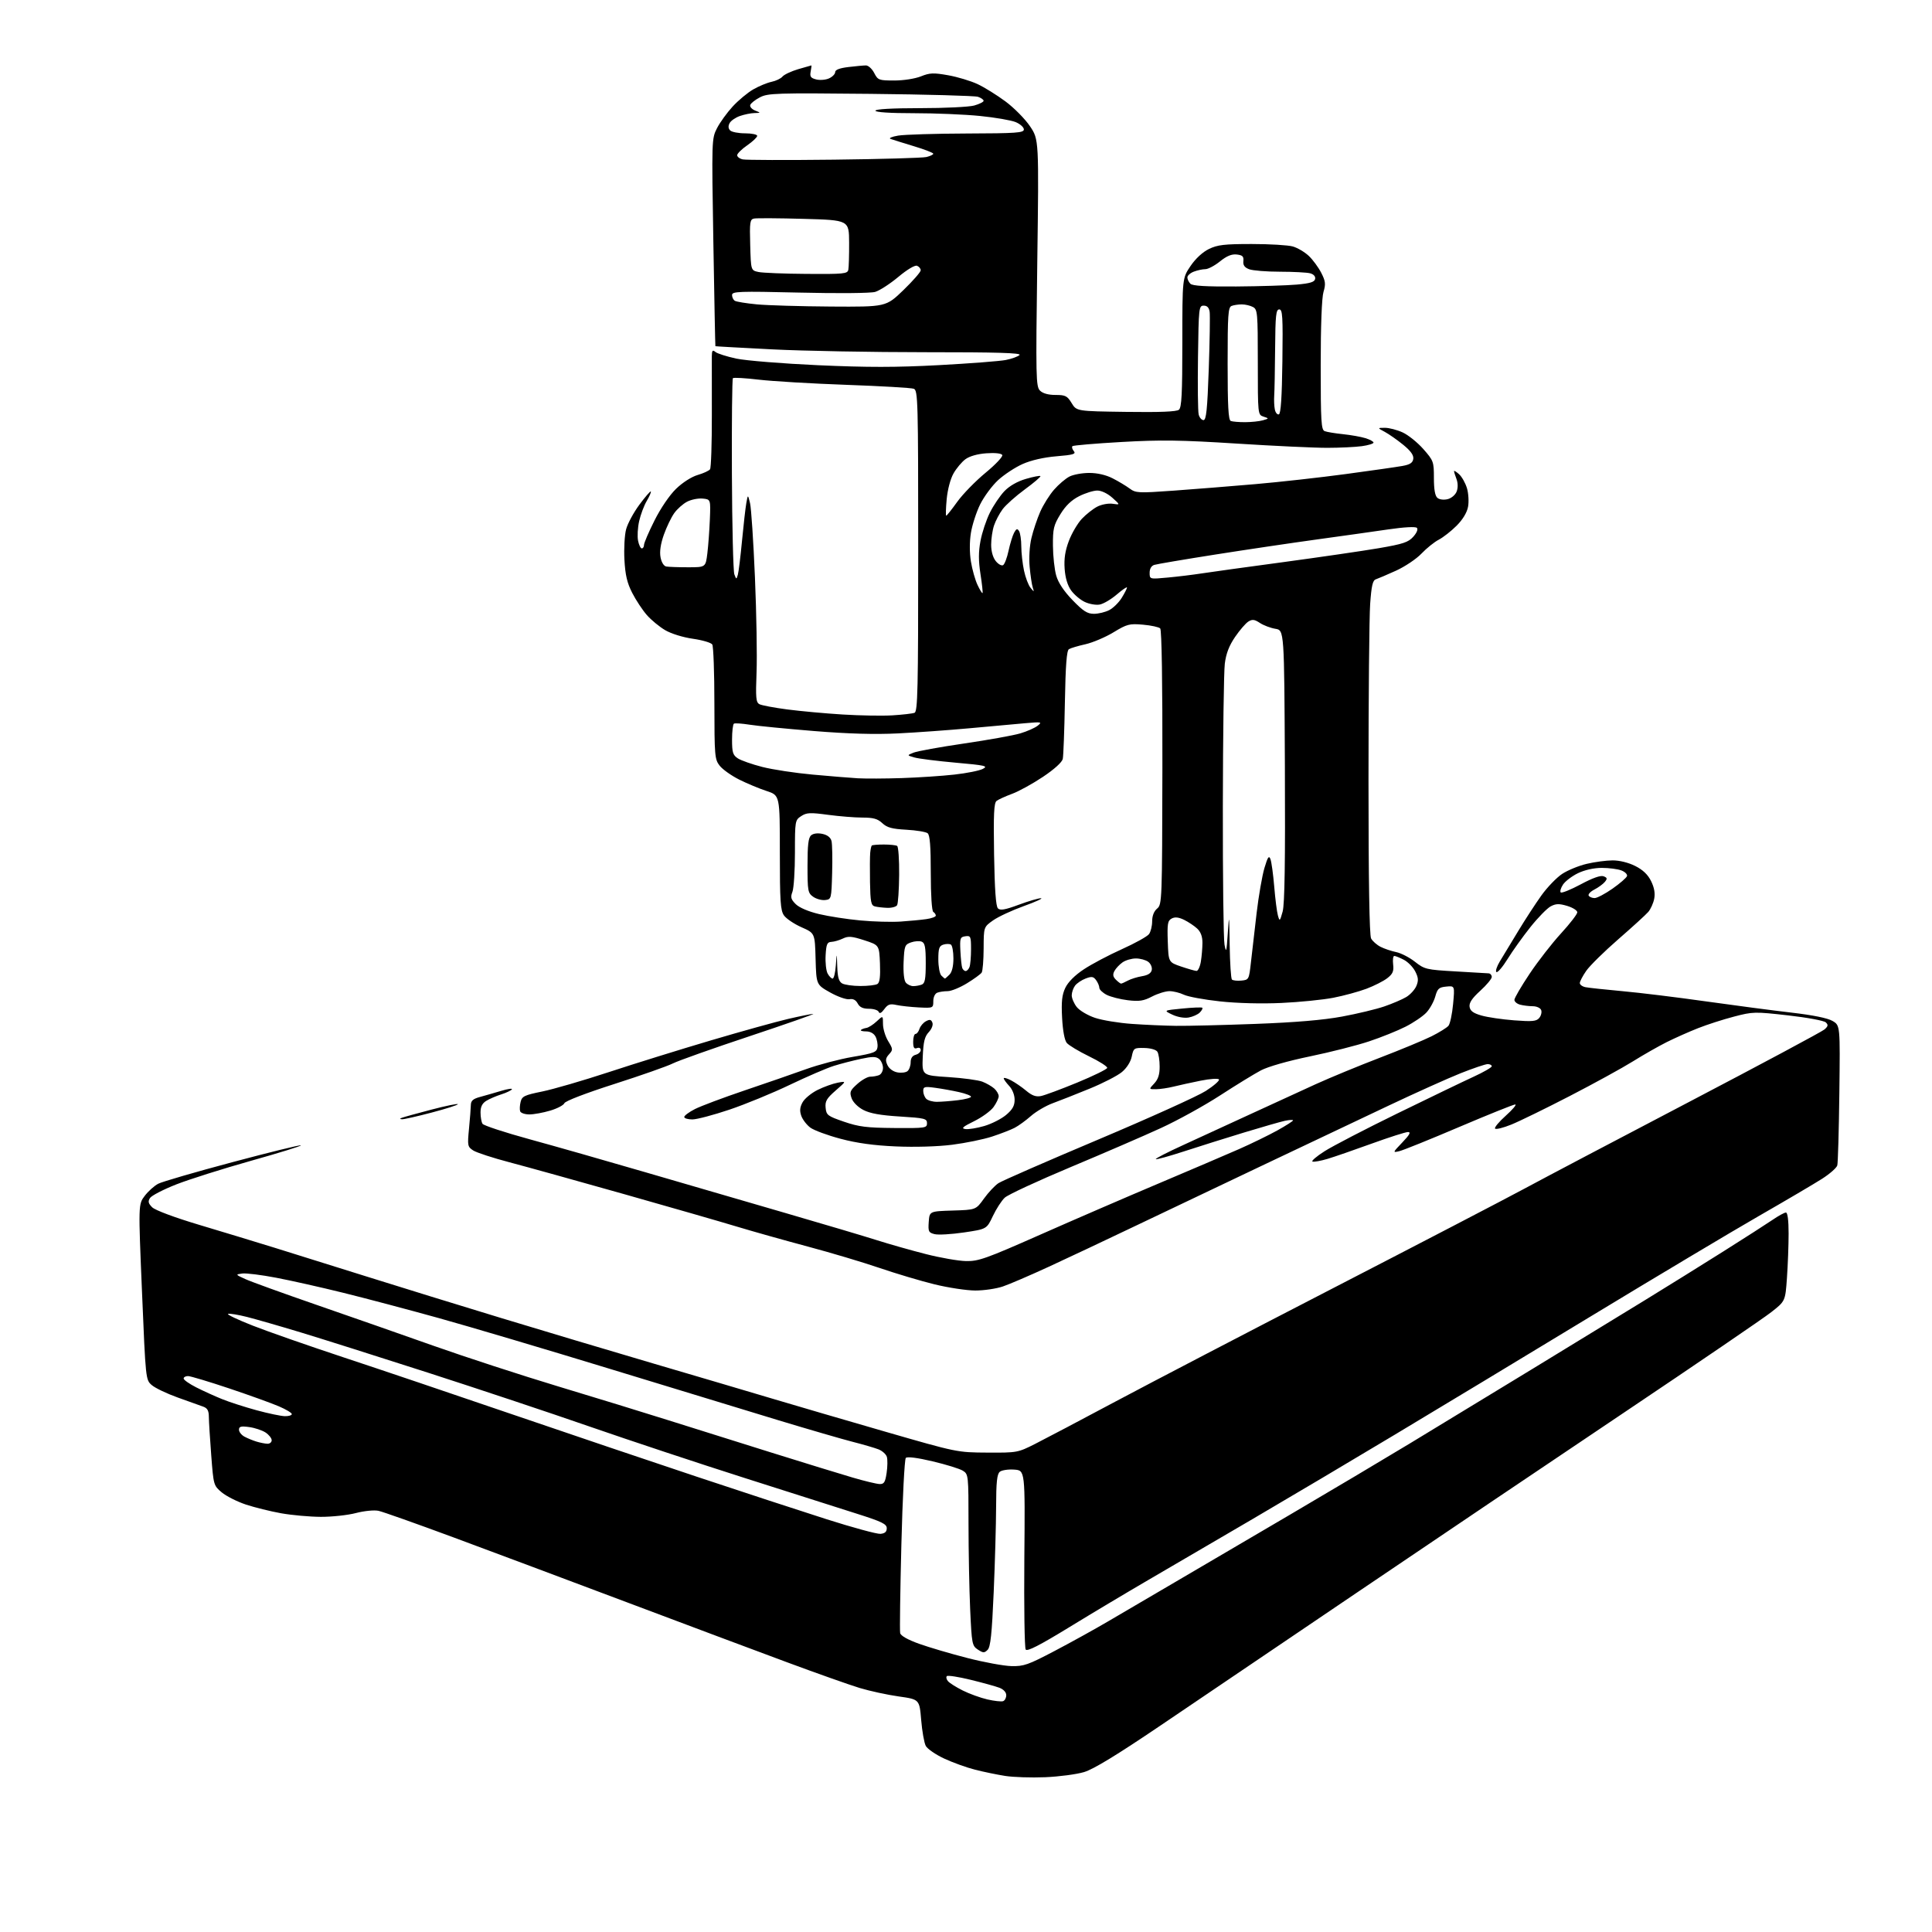 <?xml version="1.0" encoding="UTF-8" standalone="no"?>
<svg 
  version="1.1" 
  xmlns="http://www.w3.org/2000/svg" 
  xmlns:xlink="http://www.w3.org/1999/xlink" 
  xmlns:svg="http://www.w3.org/2000/svg"
  xmlns:rdf="http://www.w3.org/1999/02/22-rdf-syntax-ns#"
  xmlns:cc="http://creativecommons.org/ns#"
  xmlns:dc="http://purl.org/dc/elements/1.1/"
  viewBox="0 0 768 768"
  width="768"
  height="768"
>
<style>svg {background-color: white; }</style>"
<path stroke="none" fill="black" fill-rule="evenodd" d="M415.50,706.47C410.00,706.70 402.84,706.47 399.58,705.96C396.33,705.45 390.93,704.33 387.58,703.48C384.24,702.63 378.73,700.64 375.33,699.06C371.94,697.48 368.65,695.21 368.01,694.02C367.38,692.84 366.55,688.19 366.18,683.70C365.50,675.53 365.50,675.53 357.24,674.36C352.70,673.72 345.72,672.20 341.74,671.00C337.76,669.79 324.82,665.22 313.00,660.83C301.18,656.45 272.60,645.75 249.50,637.05C226.40,628.35 195.35,616.73 180.50,611.22C165.65,605.72 152.12,600.92 150.44,600.57C148.73,600.21 144.78,600.60 141.48,601.46C138.24,602.31 131.96,602.98 127.54,602.97C123.12,602.95 116.02,602.31 111.76,601.55C107.51,600.79 101.18,599.22 97.70,598.07C94.23,596.91 89.92,594.73 88.13,593.23C84.92,590.53 84.87,590.35 83.97,578.50C83.46,571.90 83.04,565.03 83.02,563.23C83.01,560.75 82.45,559.76 80.75,559.15C79.51,558.71 74.96,557.08 70.64,555.53C66.32,553.98 61.69,551.77 60.35,550.61C57.91,548.50 57.91,548.50 56.45,513.61C54.98,478.71 54.98,478.71 57.54,475.36C58.95,473.51 61.37,471.34 62.93,470.54C64.48,469.74 77.77,465.87 92.46,461.96C107.15,458.04 119.37,455.04 119.62,455.29C119.87,455.54 110.94,458.30 99.79,461.43C88.63,464.57 75.27,468.79 70.10,470.81C64.94,472.84 60.22,475.28 59.62,476.24C58.76,477.60 58.95,478.39 60.51,479.93C61.67,481.08 69.38,483.96 79.00,486.84C88.08,489.55 101.58,493.66 109.00,495.95C116.42,498.25 133.07,503.46 146.00,507.52C158.93,511.58 182.78,518.94 199.00,523.87C215.22,528.80 242.45,536.94 259.50,541.95C276.55,546.95 297.93,553.27 307.00,555.98C316.07,558.69 336.32,564.61 352.00,569.14C380.43,577.35 380.53,577.37 392.50,577.43C404.31,577.50 404.61,577.44 411.50,573.96C415.35,572.02 429.75,564.43 443.50,557.09C457.25,549.76 496.40,529.36 530.50,511.77C564.60,494.18 598.58,476.50 606.00,472.50C613.42,468.49 642.90,452.96 671.50,438.00C700.10,423.03 724.30,410.08 725.28,409.21C726.72,407.93 726.82,407.40 725.78,406.41C725.08,405.73 718.33,404.48 710.78,403.63C697.52,402.13 696.80,402.15 689.28,404.12C685.00,405.23 678.58,407.30 675.00,408.72C671.42,410.13 665.83,412.62 662.58,414.24C659.32,415.87 653.24,419.33 649.08,421.93C644.91,424.53 633.62,430.72 624.00,435.69C614.38,440.66 603.92,445.77 600.76,447.04C597.61,448.32 594.71,449.04 594.32,448.65C593.93,448.26 595.84,445.95 598.56,443.52C601.28,441.08 602.98,439.07 602.34,439.04C601.70,439.02 591.70,443.04 580.11,447.97C568.53,452.91 557.80,457.24 556.27,457.60C553.55,458.25 553.57,458.19 557.45,454.13C560.36,451.09 560.95,450.00 559.69,450.00C558.74,450.00 552.24,452.08 545.23,454.62C538.23,457.16 530.33,459.89 527.68,460.68C525.03,461.47 522.36,461.95 521.75,461.75C521.14,461.55 523.31,459.68 526.57,457.61C529.83,455.54 542.85,448.78 555.50,442.60C568.15,436.42 581.76,429.86 585.75,428.03C589.74,426.20 593.00,424.32 593.00,423.85C593.00,423.38 592.27,423.00 591.37,423.00C590.48,423.00 585.64,424.64 580.62,426.63C575.61,428.63 562.73,434.42 552.00,439.50C541.27,444.57 518.55,455.35 501.50,463.44C484.45,471.54 461.50,482.46 450.50,487.72C439.50,492.98 424.40,500.10 416.95,503.53C409.49,506.97 401.27,510.51 398.66,511.39C396.06,512.28 391.13,513.00 387.72,513.00C384.30,513.00 377.00,511.89 371.50,510.55C366.00,509.20 356.14,506.26 349.59,504.02C343.03,501.78 330.21,497.95 321.09,495.52C311.96,493.08 299.32,489.53 293.00,487.62C286.68,485.70 266.43,479.88 248.00,474.66C229.57,469.45 209.10,463.76 202.50,462.02C195.90,460.29 189.43,458.17 188.12,457.33C185.86,455.86 185.78,455.43 186.44,448.64C186.82,444.71 187.15,440.49 187.17,439.26C187.20,437.54 188.06,436.79 190.86,436.04C192.86,435.50 196.64,434.41 199.25,433.63C201.86,432.84 203.77,432.57 203.48,433.03C203.20,433.48 201.29,434.39 199.24,435.04C197.18,435.69 194.49,436.86 193.25,437.63C191.67,438.63 191.00,440.00 191.02,442.27C191.02,444.05 191.38,446.06 191.81,446.73C192.25,447.41 200.68,450.18 210.55,452.88C220.42,455.58 241.10,461.47 256.50,465.97C271.90,470.47 296.88,477.74 312.00,482.13C327.12,486.52 343.57,491.41 348.55,492.99C353.52,494.57 362.30,497.06 368.05,498.52C373.80,499.99 380.98,501.24 384.00,501.30C388.94,501.41 391.95,500.34 413.50,490.81C426.70,484.97 447.85,475.82 460.50,470.48C473.15,465.13 487.55,458.98 492.50,456.80C497.45,454.62 504.31,451.27 507.75,449.37C511.19,447.46 514.00,445.66 514.00,445.37C514.00,445.08 512.54,445.16 510.75,445.54C508.96,445.93 501.65,448.03 494.50,450.20C487.35,452.38 476.63,455.74 470.69,457.68C464.74,459.62 459.68,461.01 459.45,460.78C459.21,460.54 464.08,458.04 470.26,455.22C476.44,452.40 488.48,446.86 497.00,442.92C505.52,438.98 517.23,433.61 523.00,430.99C528.77,428.37 540.25,423.63 548.50,420.47C556.75,417.31 566.00,413.47 569.06,411.94C572.12,410.41 575.14,408.53 575.79,407.76C576.43,406.98 577.26,403.09 577.63,399.10C578.30,391.85 578.30,391.85 574.93,392.18C571.99,392.46 571.42,392.98 570.53,396.17C569.96,398.19 568.38,401.05 567.00,402.52C565.62,403.99 561.90,406.52 558.72,408.13C555.54,409.74 549.02,412.37 544.22,413.96C539.43,415.56 528.85,418.25 520.72,419.93C511.98,421.74 504.02,424.01 501.22,425.50C498.63,426.87 491.32,431.35 485.00,435.45C478.68,439.55 468.09,445.39 461.48,448.42C454.87,451.46 438.71,458.45 425.57,463.95C412.43,469.46 400.65,474.92 399.40,476.10C398.15,477.27 396.02,480.56 394.67,483.41C392.23,488.58 392.23,488.58 383.19,489.92C378.22,490.65 372.97,490.96 371.52,490.59C369.13,489.99 368.92,489.55 369.19,485.72C369.50,481.50 369.50,481.50 378.71,481.21C387.93,480.93 387.93,480.93 391.13,476.47C392.89,474.02 395.49,471.25 396.91,470.32C398.33,469.39 416.15,461.60 436.50,453.02C456.85,444.43 476.11,435.73 479.30,433.68C482.49,431.64 484.85,429.57 484.56,429.10C484.26,428.62 480.98,428.84 477.26,429.59C473.54,430.34 468.70,431.40 466.50,431.95C464.30,432.50 461.18,432.96 459.58,432.98C456.65,433.00 456.65,433.00 458.83,430.69C460.39,429.02 461.00,427.13 460.98,423.94C460.98,421.50 460.57,418.87 460.08,418.09C459.56,417.27 457.41,416.65 454.90,416.59C450.78,416.50 450.59,416.64 449.89,420.00C449.45,422.11 447.89,424.56 445.98,426.15C444.24,427.61 438.47,430.58 433.16,432.75C427.85,434.93 421.25,437.53 418.50,438.54C415.75,439.55 411.84,441.84 409.81,443.63C407.78,445.42 404.86,447.54 403.31,448.34C401.76,449.14 397.73,450.70 394.34,451.81C390.95,452.92 383.81,454.38 378.47,455.06C372.67,455.79 363.67,456.05 356.13,455.72C347.36,455.34 340.63,454.41 334.12,452.68C328.97,451.32 323.57,449.32 322.12,448.25C320.68,447.17 319.06,445.07 318.53,443.58C317.82,441.58 317.95,440.16 319.04,438.18C319.84,436.71 322.53,434.50 325.00,433.27C327.48,432.04 331.07,430.75 333.00,430.39C336.50,429.74 336.50,429.74 332.20,433.49C328.60,436.63 327.94,437.76 328.20,440.37C328.48,443.28 329.00,443.67 335.50,445.90C341.39,447.92 344.56,448.32 355.50,448.40C367.87,448.50 368.50,448.40 368.50,446.50C368.50,444.66 367.61,444.44 357.72,443.83C350.06,443.36 345.86,442.61 343.22,441.24C341.04,440.11 339.09,438.17 338.52,436.55C337.66,434.11 337.92,433.46 340.79,430.90C342.57,429.30 344.89,428.00 345.93,428.00C346.98,428.00 348.55,427.73 349.42,427.39C350.29,427.06 351.00,425.76 351.00,424.52C351.00,423.27 350.31,421.67 349.47,420.97C348.24,419.95 346.79,419.94 342.22,420.92C339.07,421.59 334.25,422.83 331.50,423.69C328.75,424.54 320.88,427.93 314.00,431.22C307.12,434.52 296.32,438.96 290.00,441.09C283.68,443.22 277.04,444.98 275.25,444.99C273.46,444.99 272.00,444.56 272.00,444.02C272.00,443.48 273.91,442.06 276.25,440.87C278.59,439.68 287.48,436.34 296.00,433.46C304.52,430.58 315.55,426.77 320.50,424.98C325.45,423.20 333.77,421.01 339.00,420.12C347.42,418.68 348.54,418.24 348.81,416.30C348.98,415.09 348.63,413.18 348.03,412.05C347.35,410.78 345.93,410.00 344.30,410.00C342.85,410.00 341.93,409.74 342.24,409.42C342.56,409.11 343.52,408.75 344.39,408.62C345.25,408.49 347.09,407.32 348.48,406.02C351.00,403.65 351.00,403.65 351.00,407.08C351.01,408.96 351.93,412.01 353.06,413.86C355.00,417.04 355.02,417.33 353.39,419.12C352.03,420.62 351.90,421.49 352.76,423.37C353.39,424.77 355.00,425.96 356.67,426.28C358.23,426.58 360.06,426.36 360.75,425.79C361.44,425.22 362.00,423.64 362.00,422.28C362.00,420.65 362.68,419.63 364.00,419.29C365.10,419.00 366.00,418.16 366.00,417.41C366.00,416.62 365.38,416.30 364.50,416.64C363.37,417.07 363.00,416.46 363.00,414.11C363.00,412.40 363.42,411.00 363.93,411.00C364.45,411.00 365.15,410.10 365.50,409.00C365.85,407.90 367.01,406.53 368.08,405.96C369.60,405.14 370.16,405.27 370.64,406.51C371.00,407.43 370.38,409.03 369.19,410.30C367.57,412.03 367.06,414.09 366.81,420.00C366.50,427.50 366.50,427.50 377.00,428.16C382.77,428.53 388.85,429.35 390.50,429.98C392.15,430.62 394.28,431.85 395.25,432.72C396.21,433.60 397.00,434.96 397.00,435.75C397.00,436.54 396.09,438.47 394.98,440.03C393.86,441.60 390.38,444.14 387.23,445.69C382.68,447.92 381.96,448.57 383.75,448.82C384.99,449.00 388.37,448.45 391.25,447.61C394.14,446.77 398.04,444.79 399.92,443.22C402.49,441.06 403.33,439.57 403.33,437.17C403.33,435.28 402.45,433.05 401.17,431.68C399.98,430.41 399.00,429.05 399.00,428.66C399.00,428.27 400.30,428.62 401.88,429.44C403.46,430.26 406.18,432.12 407.91,433.57C410.21,435.51 411.78,436.08 413.77,435.70C415.27,435.41 421.77,432.99 428.22,430.34C434.67,427.68 440.03,425.05 440.13,424.50C440.23,423.95 436.98,421.88 432.90,419.90C428.83,417.92 424.85,415.52 424.06,414.58C423.18,413.51 422.47,409.71 422.20,404.58C421.86,398.15 422.15,395.49 423.48,392.68C424.56,390.40 427.27,387.68 430.81,385.34C433.89,383.29 440.71,379.68 445.96,377.32C451.21,374.96 456.06,372.26 456.75,371.32C457.44,370.38 458.00,368.09 458.00,366.22C458.00,364.05 458.72,362.22 459.99,361.16C461.92,359.54 461.97,358.08 462.07,305.13C462.13,271.32 461.80,250.40 461.20,249.80C460.67,249.27 457.59,248.60 454.37,248.32C448.96,247.84 448.04,248.08 442.64,251.35C439.41,253.31 434.38,255.44 431.47,256.10C428.55,256.75 425.60,257.63 424.92,258.05C424.02,258.60 423.58,264.40 423.31,279.16C423.11,290.35 422.73,300.48 422.47,301.68C422.18,303.00 419.10,305.80 414.59,308.81C410.52,311.53 405.01,314.57 402.34,315.55C399.68,316.54 396.90,317.80 396.16,318.37C395.11,319.17 394.90,323.61 395.16,339.65C395.39,353.56 395.87,360.27 396.69,361.09C397.61,362.01 399.50,361.68 405.00,359.64C408.91,358.19 412.88,357.03 413.81,357.06C414.74,357.09 411.68,358.49 407.00,360.17C402.33,361.85 396.83,364.41 394.77,365.86C391.04,368.50 391.04,368.50 391.01,377.00C390.99,381.68 390.64,386.00 390.23,386.62C389.83,387.23 387.20,389.15 384.39,390.87C381.58,392.59 378.13,394.00 376.72,394.00C375.31,394.00 373.45,394.27 372.58,394.61C371.67,394.96 371.00,396.38 371.00,397.98C371.00,400.72 370.93,400.75 365.25,400.47C362.09,400.31 358.09,399.87 356.37,399.50C353.80,398.93 352.94,399.22 351.52,401.15C350.37,402.71 349.63,403.08 349.31,402.25C349.05,401.56 347.31,401.00 345.45,401.00C343.04,401.00 341.75,400.40 340.95,398.90C340.20,397.50 339.10,396.93 337.66,397.20C336.46,397.42 333.06,396.23 330.00,394.52C324.50,391.43 324.50,391.43 324.21,381.19C323.93,370.94 323.93,370.94 318.60,368.59C315.67,367.29 312.54,365.18 311.64,363.89C310.24,361.89 310.00,358.26 310.00,338.86C310.00,316.16 310.00,316.16 304.75,314.44C301.86,313.50 296.96,311.45 293.85,309.90C290.74,308.34 287.26,305.87 286.10,304.40C284.11,301.87 284.00,300.56 283.98,279.62C283.98,267.45 283.60,256.91 283.14,256.20C282.69,255.48 279.23,254.46 275.45,253.92C271.51,253.36 266.82,251.91 264.43,250.51C262.15,249.17 258.86,246.47 257.14,244.50C255.41,242.53 252.80,238.58 251.33,235.71C249.29,231.74 248.55,228.60 248.22,222.50C247.98,218.10 248.28,212.64 248.90,210.37C249.51,208.09 251.89,203.70 254.17,200.62C256.46,197.53 258.50,195.17 258.71,195.37C258.91,195.58 258.19,197.27 257.10,199.12C256.00,200.98 254.64,204.61 254.07,207.18C253.49,209.76 253.30,213.24 253.64,214.93C253.97,216.62 254.64,218.00 255.12,218.00C255.61,218.00 256.00,217.38 256.00,216.62C256.00,215.85 257.87,211.49 260.16,206.93C262.59,202.07 266.15,196.83 268.73,194.33C271.31,191.82 274.89,189.53 277.32,188.82C279.62,188.15 281.84,187.13 282.25,186.55C282.67,185.97 282.99,176.28 282.97,165.00C282.94,153.72 282.94,143.21 282.96,141.63C282.99,139.29 283.26,138.97 284.39,139.91C285.15,140.54 288.86,141.72 292.64,142.54C296.43,143.35 310.99,144.53 325.20,145.18C344.88,146.06 356.13,146.06 373.20,145.15C385.47,144.49 397.45,143.57 399.83,143.10C402.21,142.63 404.66,141.74 405.28,141.12C406.11,140.29 396.32,140.00 367.95,140.01C346.80,140.01 319.38,139.51 307.00,138.88C294.62,138.25 284.45,137.69 284.38,137.62C284.31,137.55 283.95,118.97 283.57,96.33C282.89,55.60 282.90,55.11 285.01,50.98C286.18,48.68 289.00,44.79 291.26,42.33C293.53,39.87 297.21,36.81 299.44,35.53C301.67,34.25 304.93,32.90 306.68,32.53C308.43,32.17 310.40,31.23 311.05,30.44C311.70,29.65 314.52,28.33 317.30,27.50C320.09,26.68 322.44,26.00 322.54,26.00C322.64,26.00 322.51,27.10 322.25,28.45C321.87,30.46 322.27,31.03 324.47,31.58C325.94,31.95 328.24,31.76 329.57,31.15C330.91,30.54 332.00,29.42 332.00,28.66C332.00,27.74 333.75,27.07 337.25,26.65C340.14,26.30 343.28,26.01 344.22,26.01C345.17,26.00 346.65,27.35 347.50,29.00C348.98,31.86 349.35,32.00 355.51,32.00C359.16,32.00 363.74,31.29 366.07,30.36C369.62,28.93 371.09,28.88 376.93,29.92C380.64,30.58 385.88,32.16 388.59,33.43C391.29,34.69 396.29,37.80 399.69,40.32C403.10,42.85 407.49,47.29 409.44,50.19C412.99,55.46 412.99,55.46 412.33,104.50C411.72,150.19 411.80,153.65 413.41,155.27C414.53,156.39 416.71,157.00 419.59,157.00C423.52,157.00 424.25,157.37 425.99,160.23C427.96,163.46 427.96,163.46 447.62,163.73C461.12,163.92 467.71,163.66 468.64,162.88C469.72,161.99 470.00,156.51 470.00,136.15C470.00,110.54 470.00,110.54 473.25,105.75C475.24,102.81 478.07,100.19 480.57,98.98C483.98,97.32 486.71,97.00 497.57,97.00C504.69,97.00 512.05,97.44 513.93,97.98C515.81,98.52 518.66,100.21 520.27,101.73C521.87,103.25 524.09,106.26 525.20,108.42C526.91,111.76 527.05,112.89 526.11,116.04C525.42,118.32 525.00,129.48 525.00,145.26C525.00,167.64 525.20,170.86 526.59,171.39C527.46,171.73 530.72,172.27 533.84,172.59C536.95,172.91 540.96,173.62 542.75,174.17C544.54,174.71 546.00,175.51 546.00,175.94C546.00,176.37 543.91,177.01 541.36,177.36C538.81,177.71 532.62,178.01 527.61,178.02C522.60,178.03 506.40,177.27 491.61,176.33C469.38,174.92 461.44,174.81 445.80,175.70C435.40,176.29 426.63,177.04 426.30,177.36C425.98,177.69 426.23,178.57 426.86,179.33C427.81,180.48 426.65,180.83 419.97,181.38C414.94,181.80 409.93,182.94 406.54,184.44C403.57,185.75 399.17,188.65 396.75,190.87C394.34,193.10 391.13,197.45 389.61,200.53C388.10,203.62 386.45,208.71 385.95,211.85C385.39,215.32 385.39,219.77 385.96,223.25C386.47,226.39 387.65,230.56 388.58,232.52C389.50,234.47 390.40,235.93 390.57,235.76C390.74,235.59 390.38,232.20 389.76,228.23C388.94,222.92 388.94,219.42 389.76,215.03C390.37,211.74 392.05,206.68 393.50,203.78C394.95,200.87 397.56,197.02 399.30,195.21C401.30,193.14 404.45,191.34 407.81,190.37C410.75,189.51 413.34,189.01 413.58,189.25C413.82,189.49 411.05,191.86 407.42,194.52C403.79,197.18 399.80,200.74 398.55,202.43C397.30,204.12 395.76,207.03 395.14,208.90C394.51,210.77 394.00,214.21 394.00,216.54C394.00,219.16 394.70,221.64 395.84,223.05C396.85,224.30 398.16,225.02 398.76,224.65C399.35,224.28 400.33,221.70 400.92,218.91C401.52,216.13 402.51,212.92 403.11,211.79C404.00,210.14 404.39,210.00 405.09,211.11C405.57,211.88 405.98,214.62 405.98,217.20C405.99,219.79 406.48,224.12 407.06,226.84C407.64,229.56 408.80,232.62 409.64,233.64C411.11,235.44 411.14,235.43 410.52,233.51C410.17,232.42 409.62,228.77 409.31,225.40C408.97,221.81 409.26,217.04 410.01,213.88C410.71,210.92 412.28,206.23 413.50,203.45C414.72,200.67 417.20,196.71 419.01,194.65C420.82,192.58 423.56,190.25 425.10,189.45C426.64,188.65 430.19,188.00 432.99,188.00C436.21,188.00 439.61,188.78 442.26,190.13C444.56,191.30 447.61,193.13 449.04,194.19C451.49,196.00 452.47,196.05 466.57,195.04C474.78,194.45 489.38,193.28 499.00,192.45C508.62,191.62 524.83,189.81 535.00,188.44C545.17,187.07 555.30,185.62 557.50,185.22C560.50,184.68 561.57,183.98 561.80,182.41C562.01,180.96 560.79,179.25 557.80,176.81C555.43,174.88 552.15,172.58 550.50,171.69C547.50,170.08 547.50,170.08 550.50,170.06C552.15,170.05 555.32,170.87 557.54,171.88C559.76,172.89 563.47,175.87 565.79,178.50C569.85,183.11 570.00,183.53 570.00,190.02C570.00,194.58 570.45,197.13 571.40,197.92C572.22,198.60 573.93,198.81 575.48,198.42C576.98,198.04 578.54,196.71 579.05,195.37C579.60,193.92 579.57,192.00 578.98,190.43C578.44,189.02 578.00,187.60 578.00,187.28C578.00,186.96 578.90,187.51 580.01,188.51C581.11,189.51 582.52,192.01 583.14,194.07C583.75,196.12 583.95,199.45 583.57,201.46C583.14,203.77 581.46,206.54 579.00,209.00C576.86,211.14 573.68,213.63 571.93,214.54C570.18,215.44 567.09,217.93 565.06,220.06C563.04,222.19 558.48,225.24 554.94,226.85C551.40,228.45 547.78,230.00 546.91,230.29C545.67,230.70 545.17,232.88 544.66,240.06C544.30,245.15 544.00,276.72 544.00,310.22C544.00,350.08 544.36,371.80 545.03,373.06C545.60,374.11 547.28,375.60 548.78,376.37C550.28,377.13 553.08,378.08 555.00,378.47C556.92,378.87 560.29,380.60 562.47,382.32C566.27,385.31 566.99,385.48 578.47,386.14C585.09,386.53 591.06,386.87 591.75,386.92C592.44,386.96 593.00,387.61 593.00,388.35C593.00,389.09 590.94,391.56 588.43,393.85C585.17,396.81 583.95,398.64 584.18,400.21C584.42,401.86 585.62,402.74 588.88,403.68C591.29,404.38 597.15,405.24 601.90,405.60C609.17,406.15 610.76,406.00 611.88,404.64C612.62,403.75 612.96,402.34 612.64,401.51C612.32,400.67 610.83,399.99 609.28,399.99C607.75,399.98 605.49,399.70 604.25,399.37C603.01,399.04 602.00,398.17 602.00,397.45C602.00,396.72 604.72,392.07 608.04,387.10C611.36,382.13 616.99,374.90 620.54,371.03C624.09,367.16 627.00,363.39 627.00,362.65C627.00,361.92 625.20,360.78 623.01,360.12C619.80,359.16 618.52,359.19 616.45,360.27C615.03,361.02 611.38,364.74 608.34,368.56C605.30,372.38 601.22,378.08 599.28,381.23C597.33,384.38 595.34,386.71 594.86,386.41C594.37,386.11 594.99,384.19 596.23,382.14C597.48,380.09 600.75,374.69 603.50,370.13C606.25,365.58 610.40,359.20 612.73,355.95C615.05,352.71 618.76,348.86 620.97,347.40C623.18,345.94 627.58,344.13 630.75,343.39C633.91,342.64 638.54,342.02 641.04,342.02C643.78,342.01 647.34,342.89 650.04,344.25C653.11,345.80 655.08,347.69 656.35,350.29C657.61,352.86 658.00,355.12 657.57,357.29C657.22,359.06 656.16,361.40 655.22,362.50C654.27,363.60 648.91,368.49 643.31,373.36C637.71,378.23 631.97,383.88 630.56,385.91C629.15,387.94 628.00,390.14 628.00,390.78C628.00,391.43 629.01,392.17 630.25,392.42C631.49,392.67 638.12,393.38 645.00,394.01C651.88,394.63 666.73,396.45 678.00,398.05C689.27,399.64 704.56,401.65 711.97,402.51C720.67,403.52 726.51,404.70 728.47,405.85C731.50,407.63 731.50,407.63 731.17,434.57C730.99,449.38 730.62,462.29 730.35,463.27C730.08,464.24 727.35,466.64 724.28,468.60C721.21,470.56 709.88,477.23 699.10,483.42C688.32,489.62 658.12,507.65 632.00,523.49C605.88,539.34 571.00,560.39 554.50,570.28C538.00,580.18 512.58,595.26 498.00,603.80C483.43,612.34 464.75,623.25 456.50,628.05C448.25,632.85 434.09,641.31 425.04,646.85C413.19,654.10 408.34,656.58 407.73,655.71C407.27,655.05 407.03,638.75 407.19,619.50C407.50,584.50 407.50,584.50 403.18,584.19C400.80,584.02 398.21,584.41 397.43,585.06C396.33,585.97 395.99,589.19 395.97,598.87C395.95,605.82 395.52,621.14 395.01,632.92C394.29,649.57 393.75,654.68 392.60,655.83C391.29,657.14 390.84,657.12 388.72,655.74C386.43,654.23 386.29,653.51 385.66,639.83C385.30,631.95 385.01,616.62 385.00,605.77C385.00,586.40 384.96,586.02 382.75,584.63C381.51,583.85 376.11,582.18 370.75,580.91C364.63,579.46 360.65,578.96 360.07,579.55C359.57,580.07 358.77,595.58 358.31,614.00C357.84,632.42 357.62,648.26 357.83,649.18C358.06,650.24 360.87,651.83 365.35,653.43C369.28,654.84 377.90,657.38 384.50,659.07C391.10,660.77 398.98,662.22 402.00,662.30C406.94,662.43 408.69,661.82 419.28,656.25C425.77,652.84 435.22,647.62 440.28,644.64C445.35,641.67 457.38,634.62 467.00,628.98C476.62,623.34 497.32,611.20 513.00,601.99C528.67,592.79 550.05,580.08 560.50,573.76C570.95,567.44 592.77,554.17 609.00,544.27C625.23,534.37 645.48,522.00 654.00,516.77C662.52,511.54 676.48,502.87 685.00,497.50C693.52,492.13 702.38,486.44 704.68,484.87C706.98,483.29 709.34,482.00 709.93,482.00C710.60,482.00 711.00,485.09 711.00,490.35C711.00,494.94 710.70,502.86 710.34,507.96C709.69,517.22 709.69,517.22 704.09,521.61C701.02,524.03 674.65,542.01 645.50,561.57C616.35,581.13 568.65,613.28 539.50,633.01C510.35,652.75 475.21,676.53 461.40,685.86C443.93,697.68 434.67,703.32 430.90,704.44C427.93,705.32 421.00,706.24 415.50,706.47zM398.75,676.24C399.44,675.99 400.00,674.92 400.00,673.87C400.00,672.70 398.93,671.54 397.25,670.90C395.74,670.33 390.58,668.90 385.78,667.73C380.99,666.56 376.76,665.91 376.39,666.28C376.02,666.65 376.21,667.55 376.82,668.28C377.42,669.01 380.07,670.68 382.71,672.00C385.34,673.32 389.75,674.91 392.50,675.55C395.25,676.18 398.06,676.49 398.75,676.24zM350.00,609.73C351.76,609.57 352.50,608.91 352.50,607.50C352.50,605.82 350.56,604.88 340.50,601.69C333.90,599.59 313.88,593.21 296.00,587.52C278.12,581.83 250.45,572.65 234.50,567.12C218.55,561.58 189.53,551.91 170.00,545.62C150.47,539.33 127.75,532.14 119.50,529.64C111.25,527.14 101.64,524.38 98.16,523.50C94.67,522.62 91.30,522.07 90.67,522.28C90.03,522.49 94.46,524.60 100.51,526.97C106.55,529.34 122.75,535.00 136.50,539.55C150.25,544.09 180.18,554.20 203.00,562.01C225.82,569.81 259.12,581.07 277.00,587.02C294.88,592.97 318.05,600.56 328.50,603.89C338.95,607.22 348.62,609.85 350.00,609.73zM349.64,589.93C351.42,589.99 351.89,589.25 352.45,585.49C352.82,583.00 352.86,580.13 352.53,579.09C352.20,578.06 350.71,576.73 349.22,576.14C347.72,575.56 343.12,574.21 339.00,573.16C334.88,572.11 321.60,568.25 309.50,564.59C297.40,560.92 267.02,551.66 242.00,544.01C216.97,536.36 186.60,527.34 174.50,523.98C162.40,520.62 145.31,516.09 136.51,513.92C127.72,511.75 115.69,509.04 109.79,507.92C103.89,506.79 97.81,506.03 96.28,506.24C93.54,506.62 93.55,506.65 97.50,508.45C99.70,509.46 112.30,514.02 125.50,518.59C138.70,523.15 159.82,530.54 172.42,535.00C185.03,539.46 207.30,546.72 221.92,551.13C236.54,555.53 256.15,561.56 265.50,564.51C274.85,567.47 293.30,573.26 306.50,577.38C319.70,581.51 334.32,586.00 339.00,587.37C343.68,588.74 348.46,589.89 349.64,589.93zM106.25,573.91C107.21,573.96 108.00,573.34 108.00,572.52C108.00,571.71 106.89,570.32 105.54,569.43C104.18,568.55 101.26,567.58 99.04,567.28C95.78,566.84 95.00,567.05 95.00,568.33C95.00,569.21 95.99,570.46 97.19,571.10C98.40,571.75 100.53,572.62 101.94,573.05C103.35,573.48 105.29,573.87 106.25,573.91zM113.25,562.95C114.76,562.98 116.00,562.61 116.00,562.12C116.00,561.64 113.69,560.25 110.86,559.04C108.04,557.82 99.15,554.62 91.11,551.92C83.08,549.23 75.71,547.02 74.75,547.01C73.79,547.01 73.00,547.44 73.00,547.98C73.00,548.52 75.24,550.10 77.98,551.49C80.72,552.88 85.33,554.98 88.23,556.15C91.13,557.33 97.33,559.33 102.00,560.60C106.67,561.87 111.74,562.93 113.25,562.95zM159.85,444.92C158.87,444.86 158.84,444.70 159.72,444.35C160.39,444.08 165.68,442.61 171.47,441.10C177.26,439.58 182.00,438.61 182.00,438.94C182.00,439.26 177.32,440.76 171.60,442.26C165.88,443.77 160.59,444.96 159.85,444.92zM210.43,443.00C208.66,443.00 207.02,442.44 206.77,441.75C206.53,441.06 206.61,439.38 206.96,438.00C207.50,435.79 208.48,435.32 215.54,433.89C219.92,433.00 231.82,429.54 242.00,426.19C252.18,422.84 270.40,417.18 282.50,413.60C294.60,410.02 308.45,406.17 313.29,405.04C318.12,403.92 322.62,403.02 323.29,403.04C323.95,403.06 312.56,407.05 297.97,411.91C283.38,416.76 269.66,421.63 267.47,422.73C265.29,423.83 254.82,427.51 244.20,430.91C232.90,434.53 224.67,437.69 224.35,438.54C224.04,439.33 221.51,440.66 218.71,441.49C215.92,442.32 212.19,443.00 210.43,443.00zM372.45,437.99C374.13,437.99 377.86,437.70 380.75,437.35C383.64,437.01 386.00,436.38 386.00,435.96C386.00,435.54 383.86,434.72 381.25,434.13C378.64,433.54 374.36,432.77 371.75,432.42C367.51,431.84 367.00,431.98 367.00,433.69C367.00,434.74 367.54,436.14 368.20,436.80C368.86,437.46 370.77,438.00 372.45,437.99zM467.50,407.79C471.90,407.85 486.07,407.50 499.00,407.02C514.99,406.42 526.02,405.49 533.50,404.10C539.55,402.98 547.09,401.17 550.26,400.08C553.43,398.99 557.35,397.32 558.97,396.36C560.59,395.40 562.42,393.40 563.04,391.91C563.93,389.76 563.83,388.58 562.56,386.12C561.68,384.42 559.65,382.35 558.03,381.52C556.42,380.68 554.72,380.00 554.25,380.00C553.78,380.00 553.58,381.51 553.79,383.35C554.11,386.06 553.67,387.12 551.51,388.81C550.04,389.97 546.28,391.88 543.17,393.05C540.05,394.22 534.12,395.83 530.00,396.63C525.88,397.43 516.61,398.36 509.41,398.69C501.48,399.06 491.82,398.81 484.91,398.06C478.63,397.38 472.19,396.19 470.60,395.41C469.00,394.64 466.43,394.00 464.88,394.00C463.33,394.00 460.22,394.96 457.97,396.13C454.62,397.88 452.89,398.15 448.36,397.61C445.32,397.25 441.52,396.28 439.91,395.46C438.31,394.63 437.00,393.37 437.00,392.67C437.00,391.96 436.42,390.59 435.72,389.63C434.65,388.17 433.97,388.06 431.55,388.98C429.96,389.58 428.08,390.85 427.36,391.79C426.65,392.73 426.05,394.45 426.03,395.62C426.01,396.78 426.91,398.88 428.01,400.29C429.12,401.70 432.37,403.63 435.26,404.60C438.14,405.57 444.77,406.66 450.00,407.02C455.23,407.39 463.10,407.74 467.50,407.79zM472.49,404.48C470.73,404.78 468.06,404.31 466.00,403.33C462.50,401.65 462.50,401.65 470.00,400.91C474.12,400.50 477.69,400.36 477.94,400.60C478.18,400.85 477.73,401.70 476.93,402.50C476.13,403.30 474.13,404.19 472.49,404.48zM342.00,391.95C345.02,391.96 348.08,391.60 348.80,391.15C349.71,390.56 350.01,388.18 349.80,383.01C349.50,375.69 349.50,375.69 343.57,373.77C338.62,372.17 337.21,372.05 335.07,373.08C333.65,373.76 331.60,374.36 330.50,374.41C328.81,374.49 328.45,375.30 328.20,379.72C328.03,382.59 328.39,385.85 328.98,386.97C329.58,388.09 330.48,389.00 330.98,389.00C331.48,389.00 332.06,386.64 332.26,383.75C332.63,378.50 332.63,378.50 332.82,384.20C332.95,388.44 333.45,390.16 334.75,390.92C335.71,391.48 338.98,391.95 342.00,391.95zM363.04,392.00C364.03,392.00 365.55,391.73 366.42,391.39C367.68,390.91 368.00,389.17 368.00,382.86C368.00,376.49 367.68,374.82 366.38,374.32C365.49,373.98 363.58,374.11 362.13,374.62C359.68,375.48 359.48,376.01 359.20,382.36C359.02,386.53 359.36,389.73 360.07,390.59C360.72,391.37 362.05,392.00 363.04,392.00zM445.64,391.00C445.91,391.00 447.11,390.47 448.32,389.81C449.52,389.16 452.07,388.37 453.99,388.05C456.36,387.66 457.60,386.85 457.85,385.55C458.05,384.50 457.41,383.04 456.42,382.32C455.43,381.59 453.23,381.00 451.53,381.00C449.83,381.00 447.45,381.70 446.23,382.55C445.01,383.40 443.56,384.95 443.01,385.98C442.26,387.38 442.41,388.27 443.57,389.43C444.44,390.29 445.37,391.00 445.64,391.00zM493.46,389.80C496.44,389.51 496.51,389.37 497.27,382.50C497.69,378.65 498.70,369.88 499.52,363.00C500.33,356.12 501.74,348.03 502.64,345.02C503.97,340.58 504.43,339.92 505.04,341.57C505.45,342.69 506.12,347.59 506.53,352.47C506.93,357.35 507.59,362.51 507.99,363.92C508.68,366.37 508.77,366.29 509.87,362.36C510.68,359.42 510.94,342.64 510.76,304.38C510.50,250.53 510.50,250.53 507.00,249.96C505.07,249.64 502.30,248.60 500.83,247.63C498.67,246.21 497.81,246.10 496.24,247.08C495.18,247.74 492.80,250.50 490.95,253.21C488.58,256.69 487.38,259.81 486.88,263.82C486.49,266.94 486.14,292.45 486.10,320.50C486.06,348.55 486.35,373.30 486.76,375.50C487.41,379.02 487.57,378.48 488.06,371.00C488.59,363.04 488.64,363.33 488.81,375.58C488.92,382.78 489.32,388.99 489.71,389.38C490.11,389.77 491.79,389.96 493.46,389.80zM375.63,389.00C375.75,389.00 376.56,388.29 377.43,387.43C378.43,386.43 379.00,384.08 379.00,380.99C379.00,378.31 378.55,375.84 377.99,375.49C377.44,375.15 376.09,375.16 374.99,375.50C373.34,376.03 373.00,377.02 373.00,381.37C373.00,384.25 373.54,387.14 374.20,387.80C374.86,388.46 375.50,389.00 375.63,389.00zM383.86,386.00C384.37,386.00 385.06,385.29 385.39,384.42C385.73,383.55 386.00,380.37 386.00,377.35C386.00,372.23 385.85,371.88 383.75,372.18C381.69,372.47 381.52,372.96 381.77,378.00C381.92,381.02 382.25,384.06 382.49,384.75C382.74,385.44 383.35,386.00 383.86,386.00zM475.62,385.96C476.23,385.98 477.02,384.31 477.36,382.25C477.70,380.19 477.98,376.83 477.99,374.79C478.00,372.29 477.31,370.44 475.89,369.11C474.72,368.03 472.38,366.47 470.68,365.64C468.50,364.59 467.05,364.44 465.76,365.13C464.17,365.98 463.96,367.20 464.21,374.31C464.50,382.50 464.50,382.50 469.50,384.21C472.25,385.14 475.00,385.93 475.62,385.96zM358.00,366.34C361.57,366.10 366.19,365.66 368.25,365.36C370.31,365.07 372.00,364.44 372.00,363.97C372.00,363.50 371.55,362.84 371.00,362.50C370.41,362.13 370.00,355.86 370.00,347.06C370.00,336.41 369.65,331.96 368.75,331.23C368.06,330.68 364.26,330.05 360.30,329.83C354.58,329.52 352.61,328.98 350.73,327.22C348.88,325.48 347.18,325.00 342.84,325.00C339.80,325.00 333.64,324.50 329.14,323.90C322.04,322.94 320.63,323.01 318.48,324.42C316.05,326.01 316.00,326.32 316.00,338.96C316.00,346.06 315.55,353.05 315.01,354.49C314.18,356.67 314.39,357.48 316.30,359.39C317.70,360.79 321.32,362.34 325.55,363.35C329.37,364.26 336.77,365.41 342.00,365.89C347.23,366.38 354.43,366.58 358.00,366.34zM352.69,360.88C350.94,360.82 348.71,360.56 347.75,360.31C346.26,359.92 345.98,358.50 345.84,350.68C345.76,345.63 345.79,340.38 345.92,339.01C346.05,337.64 346.33,336.33 346.55,336.11C346.77,335.89 348.93,335.71 351.34,335.71C353.75,335.71 356.13,335.96 356.63,336.27C357.12,336.58 357.48,341.74 357.43,347.74C357.37,353.75 357.00,359.18 356.61,359.83C356.21,360.47 354.45,360.95 352.69,360.88zM328.00,357.78C326.62,357.94 324.49,357.35 323.25,356.48C321.15,354.99 321.00,354.15 321.00,344.07C321.00,335.80 321.34,332.96 322.46,332.03C323.35,331.29 325.10,331.08 326.96,331.49C328.93,331.92 330.19,332.92 330.54,334.33C330.84,335.52 330.95,341.23 330.79,347.00C330.50,357.37 330.47,357.50 328.00,357.78zM633.89,357.00C634.86,357.00 638.06,355.31 641.00,353.25C643.94,351.19 646.53,348.94 646.76,348.26C646.98,347.57 645.97,346.56 644.52,346.01C643.06,345.45 639.57,345.00 636.75,345.00C633.58,345.00 629.97,345.81 627.26,347.11C624.86,348.28 622.18,350.32 621.31,351.65C620.44,352.97 620.04,354.37 620.41,354.75C620.79,355.12 624.37,353.68 628.37,351.54C633.10,349.00 636.26,347.89 637.43,348.33C638.93,348.91 639.01,349.28 637.94,350.58C637.23,351.43 635.36,352.80 633.79,353.61C632.22,354.42 631.20,355.52 631.53,356.04C631.85,356.57 632.91,357.00 633.89,357.00zM358.50,309.30C365.10,309.08 374.50,308.46 379.38,307.91C384.26,307.37 389.36,306.35 390.71,305.64C392.90,304.50 391.70,304.22 379.83,303.17C372.50,302.51 365.15,301.59 363.50,301.11C360.50,300.25 360.50,300.25 363.18,299.18C364.65,298.59 373.68,296.95 383.25,295.55C392.82,294.15 402.87,292.34 405.59,291.53C408.31,290.72 411.43,289.34 412.52,288.46C414.36,286.98 414.02,286.91 407.50,287.49C403.65,287.83 393.73,288.73 385.45,289.49C377.17,290.25 364.35,291.17 356.95,291.54C347.74,292.00 337.19,291.70 323.50,290.59C312.50,289.69 301.02,288.57 298.00,288.08C294.98,287.60 292.16,287.41 291.75,287.66C291.34,287.91 291.00,290.78 291.00,294.04C291.00,299.12 291.33,300.17 293.31,301.47C294.59,302.30 298.97,303.84 303.06,304.88C307.15,305.92 316.12,307.29 323.00,307.91C329.88,308.54 337.98,309.20 341.00,309.38C344.02,309.55 351.90,309.52 358.50,309.30zM354.79,284.36C358.79,284.11 362.73,283.66 363.54,283.35C364.80,282.86 365.00,274.10 365.00,219.00C365.00,159.19 364.89,155.17 363.25,154.54C362.29,154.17 350.25,153.47 336.50,152.98C322.75,152.49 307.09,151.56 301.70,150.93C296.31,150.29 291.65,150.02 291.34,150.33C291.03,150.64 290.85,167.82 290.94,188.50C291.03,209.19 291.47,227.09 291.91,228.29C292.69,230.39 292.74,230.40 293.30,228.48C293.62,227.39 294.36,221.32 294.96,215.00C295.56,208.68 296.33,201.93 296.67,200.00C297.30,196.50 297.30,196.50 298.15,200.00C298.62,201.93 299.50,215.20 300.10,229.50C300.71,243.80 301.00,260.81 300.74,267.29C300.35,277.41 300.51,279.20 301.89,279.93C302.78,280.40 307.77,281.34 313.00,282.02C318.23,282.70 328.12,283.61 335.00,284.03C341.88,284.46 350.78,284.60 354.79,284.36zM434.86,244.00C436.64,244.00 439.38,243.34 440.95,242.52C442.52,241.71 444.75,239.52 445.90,237.66C447.06,235.79 448.00,233.94 448.00,233.55C448.00,233.16 446.17,234.41 443.94,236.32C441.71,238.23 438.68,240.02 437.19,240.31C435.71,240.60 433.03,240.14 431.23,239.29C429.43,238.45 426.98,236.38 425.78,234.69C424.36,232.70 423.46,229.69 423.21,226.07C422.93,222.09 423.41,218.93 424.90,215.00C426.05,211.97 428.36,208.04 430.04,206.25C431.73,204.46 434.49,202.28 436.18,201.40C437.89,200.52 440.62,200.01 442.31,200.26C445.35,200.71 445.35,200.71 442.16,197.85C440.28,196.17 437.83,195.00 436.20,195.00C434.67,195.00 431.42,196.01 428.97,197.25C425.91,198.80 423.59,201.03 421.51,204.43C418.84,208.80 418.51,210.21 418.56,216.93C418.59,221.09 419.18,226.45 419.87,228.83C420.69,231.67 422.94,235.04 426.37,238.58C430.59,242.95 432.24,244.00 434.86,244.00zM464.25,229.58C468.24,229.21 474.20,228.48 477.50,227.97C480.80,227.45 495.43,225.43 510.00,223.47C524.58,221.50 541.67,219.01 548.00,217.93C557.79,216.25 559.84,215.57 561.82,213.34C563.21,211.78 563.77,210.37 563.23,209.83C562.68,209.28 558.15,209.53 551.91,210.44C546.18,211.28 533.40,213.08 523.50,214.44C513.60,215.80 495.42,218.50 483.10,220.44C470.78,222.38 459.86,224.23 458.85,224.55C457.68,224.92 457.00,226.08 457.00,227.70C457.00,230.26 457.00,230.26 464.25,229.58zM273.50,225.50C280.50,225.50 280.50,225.50 281.18,220.00C281.55,216.97 282.00,210.90 282.18,206.50C282.50,198.50 282.50,198.50 279.31,198.19C277.56,198.02 274.78,198.58 273.14,199.43C271.50,200.28 269.18,202.34 268.00,204.01C266.81,205.68 264.96,209.54 263.88,212.59C262.60,216.24 262.15,219.29 262.57,221.51C262.94,223.52 263.87,225.02 264.85,225.20C265.76,225.36 269.65,225.50 273.50,225.50zM376.14,205.00C376.37,205.00 378.35,202.51 380.53,199.47C382.71,196.43 387.78,191.23 391.78,187.93C395.84,184.58 398.78,181.44 398.41,180.85C398.01,180.21 395.47,179.94 392.08,180.19C388.56,180.44 385.41,181.34 383.77,182.55C382.32,183.62 380.19,186.16 379.04,188.19C377.81,190.34 376.68,194.63 376.32,198.44C375.99,202.05 375.90,205.00 376.14,205.00zM495.00,167.82C497.48,167.81 500.62,167.47 502.00,167.08C504.50,166.35 504.50,166.35 502.25,165.61C500.01,164.87 500.00,164.75 500.00,143.97C500.00,124.33 499.88,123.01 498.07,122.04C497.00,121.47 495.01,121.00 493.65,121.00C492.28,121.00 490.45,121.27 489.58,121.61C488.20,122.14 488.00,125.10 488.00,144.52C488.00,161.44 488.30,166.96 489.25,167.34C489.94,167.62 492.52,167.83 495.00,167.82zM478.41,167.00C479.50,167.00 479.93,162.89 480.50,146.75C480.89,135.61 481.05,125.38 480.86,124.00C480.61,122.29 479.87,121.50 478.50,121.50C476.57,121.50 476.49,122.26 476.22,142.00C476.06,153.28 476.18,163.51 476.49,164.75C476.79,165.99 477.66,167.00 478.41,167.00zM508.37,164.71C509.15,164.45 509.58,157.93 509.77,143.67C510.00,125.72 509.84,123.00 508.52,123.00C507.23,123.00 506.98,125.35 506.88,138.50C506.81,147.03 506.65,155.46 506.52,157.25C506.40,159.04 506.51,161.53 506.77,162.79C507.03,164.06 507.75,164.92 508.37,164.71zM330.35,121.86C352.19,122.00 352.19,122.00 359.10,115.34C362.89,111.67 366.00,108.12 366.00,107.44C366.00,106.77 365.34,105.96 364.53,105.65C363.67,105.32 360.62,107.13 357.06,110.11C353.76,112.86 349.63,115.53 347.88,116.04C346.06,116.56 333.20,116.68 317.85,116.31C293.63,115.74 291.00,115.84 291.00,117.28C291.00,118.16 291.50,119.19 292.11,119.57C292.73,119.95 296.66,120.59 300.86,120.99C305.06,121.39 318.33,121.78 330.35,121.86zM491.45,113.88C500.83,113.81 511.65,113.47 515.49,113.13C520.82,112.65 522.55,112.11 522.79,110.88C522.98,109.89 522.21,109.02 520.80,108.64C519.53,108.30 514.14,108.02 508.82,108.01C503.49,108.01 497.98,107.56 496.57,107.03C494.73,106.33 494.08,105.42 494.26,103.78C494.45,101.94 493.94,101.44 491.64,101.17C489.61,100.94 487.66,101.74 484.95,103.92C482.84,105.62 480.22,107.00 479.12,107.00C478.03,107.00 475.98,107.44 474.57,107.98C473.15,108.51 472.00,109.55 472.00,110.28C472.00,111.00 472.54,112.14 473.20,112.80C474.05,113.65 479.38,113.96 491.45,113.88zM320.68,108.88C335.35,108.99 336.90,108.84 337.22,107.25C337.42,106.29 337.56,101.45 337.54,96.50C337.50,87.50 337.50,87.50 319.50,87.00C309.60,86.72 300.70,86.67 299.72,86.88C298.12,87.21 297.96,88.33 298.22,97.37C298.50,107.48 298.50,107.48 301.50,108.12C303.15,108.48 311.78,108.82 320.68,108.88zM331.50,63.47C350.20,63.25 366.74,62.78 368.25,62.42C369.76,62.06 371.00,61.47 371.00,61.11C371.00,60.74 367.51,59.39 363.25,58.11C358.99,56.82 354.82,55.52 354.00,55.22C353.18,54.92 354.52,54.33 357.00,53.91C359.48,53.49 371.74,53.11 384.25,53.07C404.11,53.01 407.00,52.80 407.00,51.45C407.00,50.60 405.54,49.29 403.75,48.54C401.96,47.80 395.58,46.70 389.58,46.10C383.57,45.49 371.76,45.00 363.33,45.00C353.78,45.00 348.00,44.62 348.00,44.00C348.00,43.37 354.59,43.00 365.75,42.99C375.51,42.99 385.19,42.52 387.25,41.95C389.31,41.37 391.00,40.53 391.00,40.07C391.00,39.61 389.99,38.89 388.75,38.48C387.51,38.07 368.27,37.54 346.00,37.31C308.47,36.93 305.25,37.03 302.06,38.70C300.17,39.69 298.44,41.06 298.23,41.75C298.01,42.44 298.88,43.42 300.17,43.94C302.50,44.87 302.50,44.87 299.90,44.94C298.47,44.97 295.87,45.50 294.13,46.11C292.38,46.71 290.54,47.99 290.03,48.95C289.41,50.10 289.49,51.09 290.25,51.85C290.88,52.48 293.56,53.00 296.20,53.00C298.84,53.00 301.00,53.45 301.00,54.01C301.00,54.56 299.22,56.25 297.04,57.76C294.86,59.27 293.06,61.03 293.04,61.68C293.02,62.33 294.01,63.09 295.25,63.36C296.49,63.64 312.80,63.69 331.50,63.47z" />

</svg>